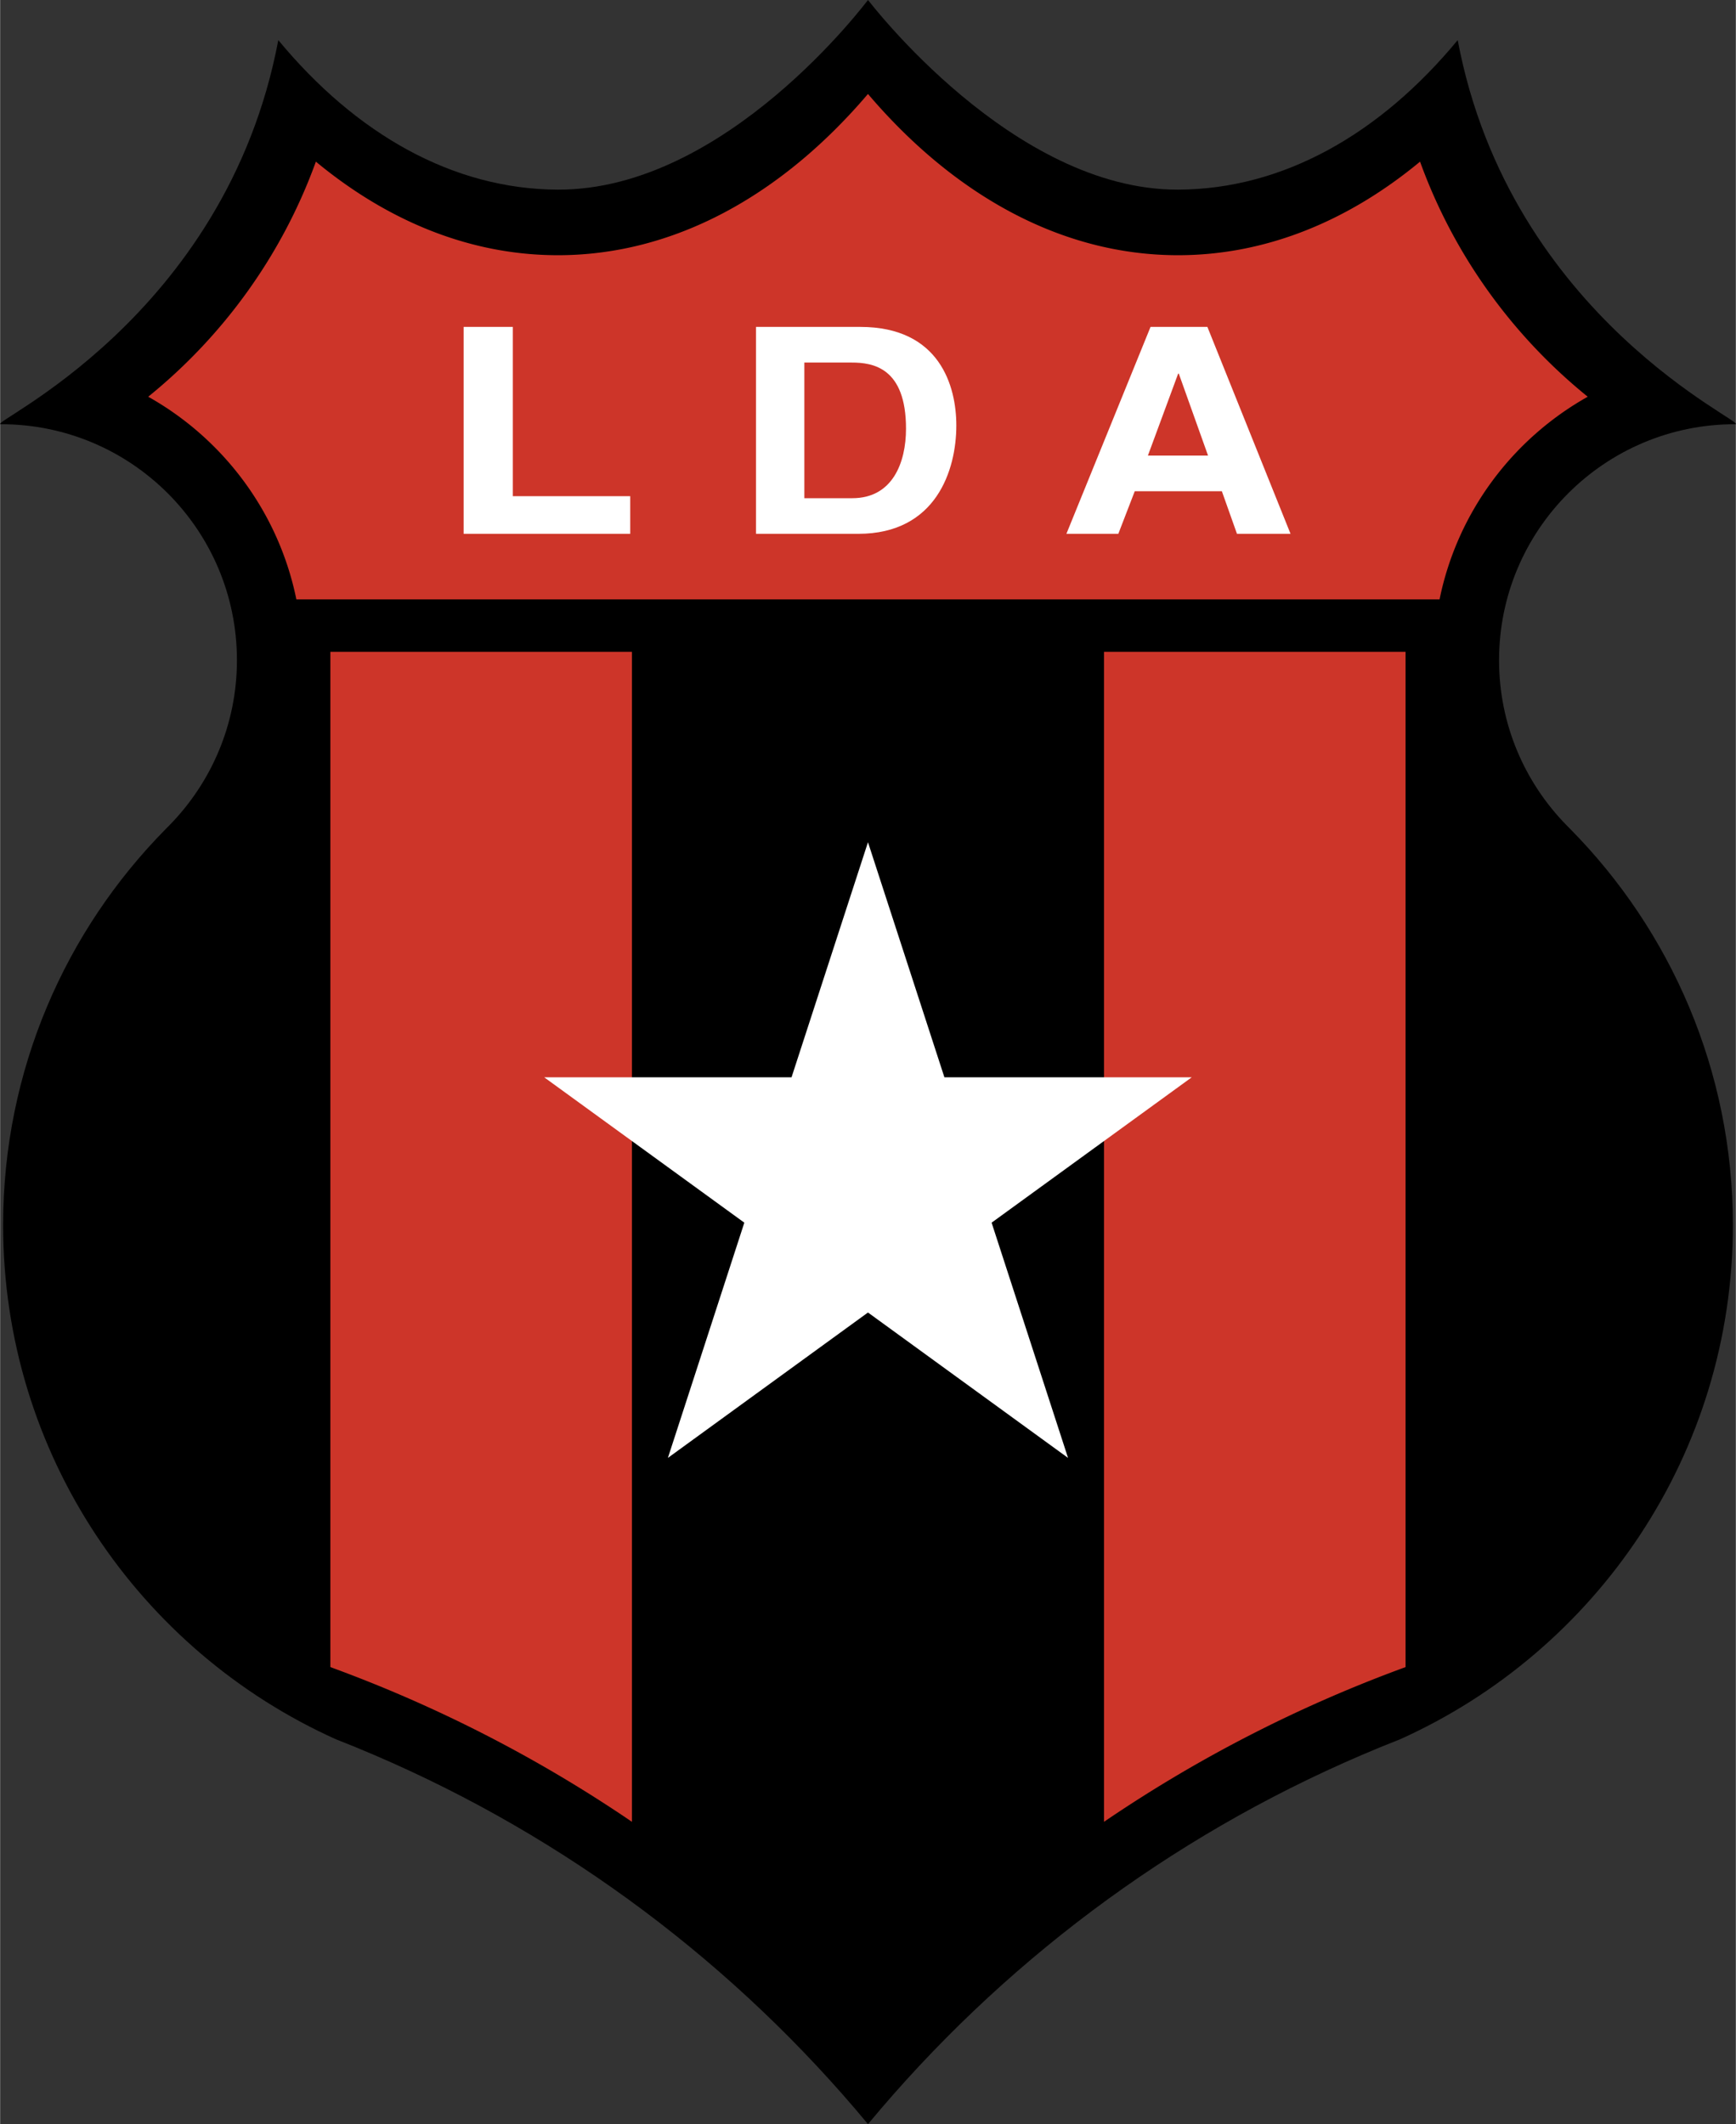 <svg xmlns="http://www.w3.org/2000/svg" width="2043" height="2500" viewBox="0 0 173.431 212.258"><rect x="0" y="0" width="173.431" height="212.258" fill="#333333" stroke="none"/><path d="M173.353 42.39c1.621 0-22.443-10.446-27.716-38.381-7.737 9.361-17.422 14.906-27.941 14.941C101.161 19.004 86.856.143 86.718.006V0l-.003.003L86.713 0v.006c-.139.137-14.157 18.998-30.977 18.944-10.52-.034-20.205-5.58-27.942-14.941C22.521 31.944-1.542 42.39.078 42.39c13.024 0 23.583 10.559 23.583 23.583 0 6.403-2.561 12.203-6.705 16.453-.127.13-.254.261-.384.388C6.513 92.99.298 106.973.298 122.412c0 22.888 13.657 42.573 33.259 51.39 1.28.501 2.549 1.023 3.809 1.562 19.264 8.25 36.15 20.981 49.346 36.887v.007l.003-.003.003.003v-.007c13.196-15.905 30.083-28.637 49.347-36.887 1.26-.54 2.528-1.062 3.809-1.562 19.602-8.817 33.259-28.502 33.259-51.39 0-15.438-6.215-29.422-16.274-39.598-.13-.127-.257-.258-.384-.388-4.144-4.25-6.706-10.049-6.706-16.453.001-13.024 10.56-23.583 23.584-23.583z"/><path d="M63.129 65.134H32.996v101.452a137.084 137.084 0 0 1 30.133 15.461V65.134zM110.295 65.134v116.913a137.127 137.127 0 0 1 30.133-15.461V65.134h-30.133zM141.875 16.153c-7.199 5.961-15.433 9.349-24.18 9.349-11.652 0-22.387-6.012-30.983-16.114-8.596 10.102-19.331 16.114-30.983 16.114-8.749 0-16.98-3.388-24.18-9.349-3.362 9.293-9.217 17.389-16.754 23.491 7.509 4.215 13.033 11.548 14.804 20.25h114.226c1.771-8.702 7.294-16.035 14.804-20.25-7.537-6.102-13.393-14.197-16.754-23.491z" fill="#cd3529"/><g fill="#fff"><path d="M51.227 49.581h11.73v3.759H46.313V32.667h4.913v16.914zM80.355 36.229h4.734c2.104 0 5.424.491 5.424 6.604 0 3.402-1.348 6.949-5.358 6.949h-4.799V36.229zm-4.83 17.114h10.221c7.79 0 9.795-6.388 9.795-10.828 0-3.921-1.644-9.848-9.598-9.848H75.525v20.676zM117.705 37.337h.065l2.922 8.186h-6.009l3.022-8.186zm-4.335 11.748h8.702l1.511 4.258h5.352l-8.308-20.676h-5.681l-8.407 20.676h5.188l1.643-4.258z"/></g><path fill="#fff" d="M119.065 107.648H94.349l-7.636-23.489-7.637 23.489H54.359l19.999 14.528-7.637 23.506 19.992-14.529 19.99 14.529-7.637-23.506z"/></svg>